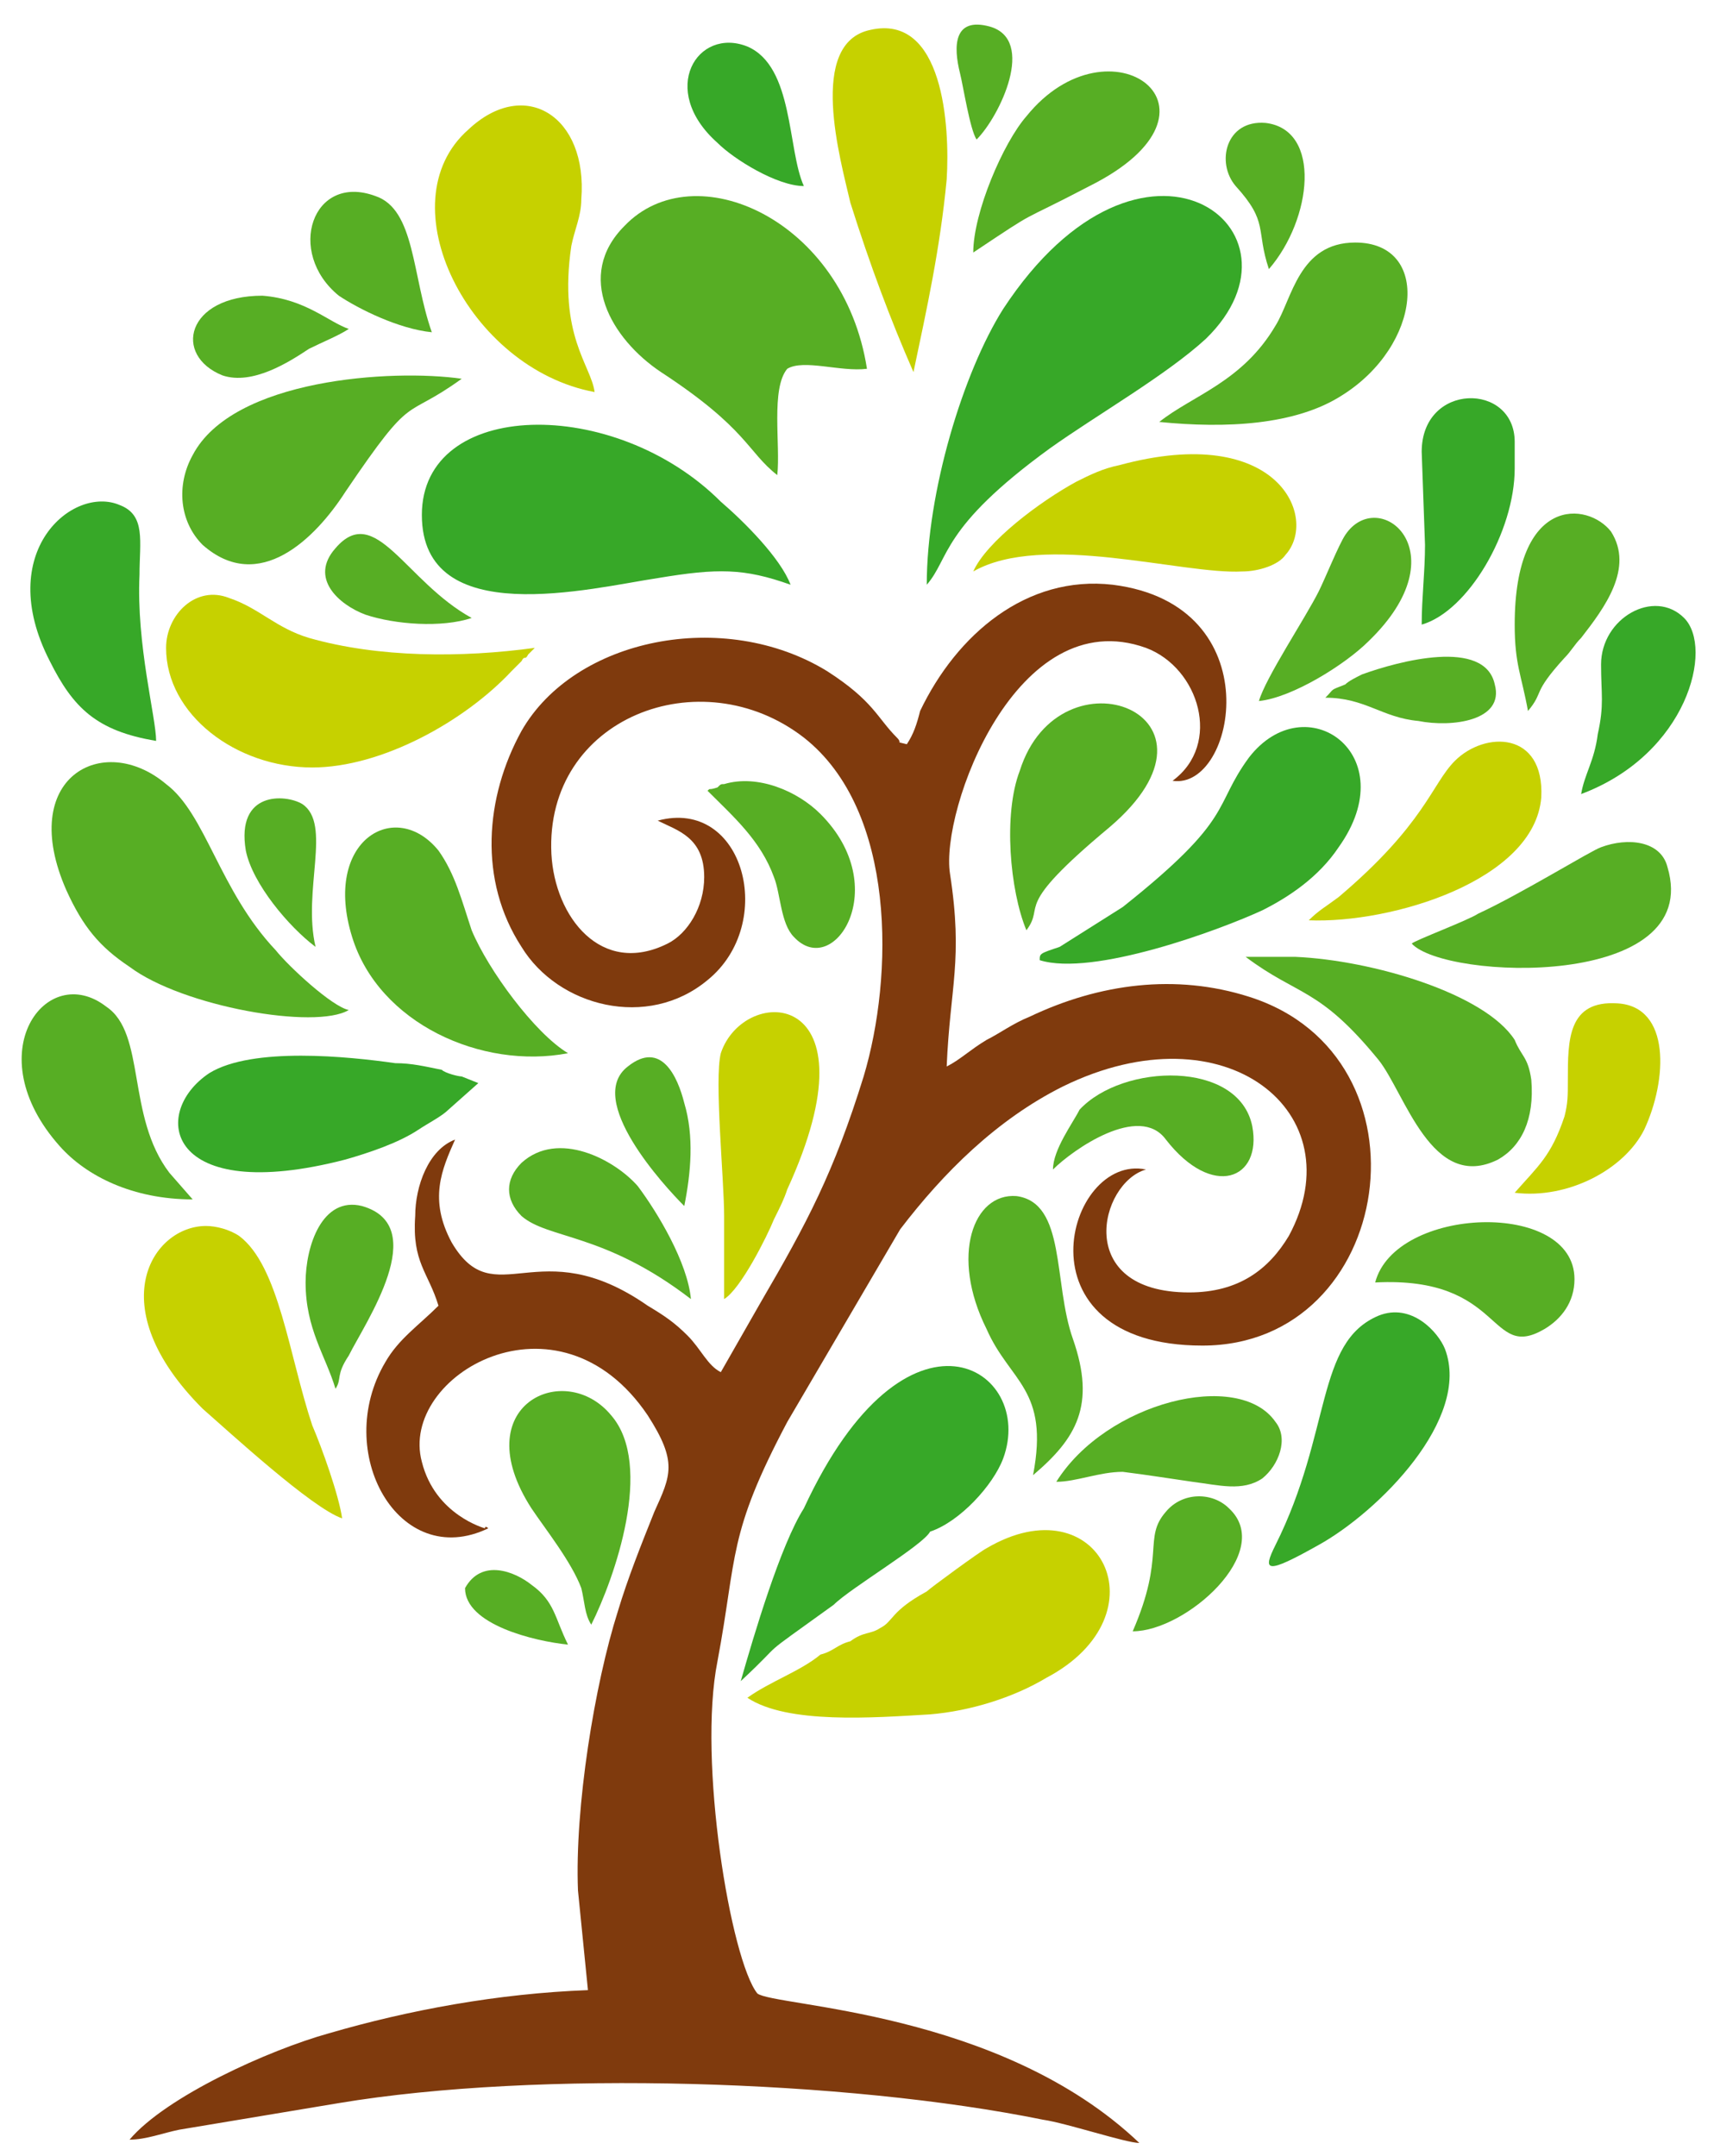 <svg xmlns="http://www.w3.org/2000/svg" viewBox="0 0 51.6 64.9" xml:space="preserve"><path fill-rule="evenodd" clip-rule="evenodd" fill="#7F3A0D" d="M27.3 22.4c-.4-.1-.1 0-.3-.2-.6-.6-.7-1.1-2.1-2-3.1-1.9-7.6-1-9.2 1.8-1.1 2-1.3 4.5 0 6.5 1.1 1.8 3.8 2.5 5.6 1 2.1-1.7 1.1-5.5-1.5-4.8.6.3 1.4.5 1.4 1.7 0 .9-.5 1.7-1.1 2-2 1-3.4-.8-3.5-2.7-.2-4.1 4.5-5.9 7.6-3.5 2.8 2.2 2.7 7.2 1.8 10.2-.9 2.9-1.7 4.4-3.1 6.8l-1.2 2.1c-.4-.2-.6-.7-1-1.1-.4-.4-.7-.6-1.2-.9-3.3-2.3-4.6.3-5.9-1.9-.7-1.3-.3-2.2.1-3.1-.8.3-1.2 1.4-1.2 2.3-.1 1.4.4 1.7.7 2.7-.6.6-1.2 1-1.6 1.7-1.6 2.7.4 6.3 3.1 5 0 0-.1-.1-.1 0 0 0-1.5-.4-1.9-2-.7-2.6 4.1-5.4 6.8-1.4.9 1.4.7 1.8.2 2.9-.4 1-.8 2-1.1 3-.7 2.2-1.3 5.9-1.2 8.4l.3 3c-2.7.1-5.4.6-7.8 1.3-1.8.5-4.9 1.9-6 3.2.5 0 1-.2 1.5-.3l4.8-.8c6-1 15.3-.7 21.2.5.7.1 2.5.7 2.9.7-4.2-4-11-4.1-11.5-4.5-.8-1-1.8-7-1.2-10 .6-3.2.3-3.8 2.1-7.2l3.4-5.8c1.3-1.7 2.9-3.3 4.9-4.3 4.9-2.4 8.8.8 6.8 4.5-.6 1-1.5 1.7-3 1.7-3.5 0-2.7-3.3-1.3-3.7-2.4-.5-4 5.3 1.7 5.3 5.8 0 7.1-8.7 1.4-10.5-2.2-.7-4.5-.4-6.6.6-.5.2-.9.5-1.3.7-.5.3-.8.6-1.2.8.1-2.4.5-3.2.1-5.8-.3-1.9 2-8.2 5.9-6.8 1.6.6 2.3 2.9.8 4 1.9.3 3-5.3-1.8-5.9-2.6-.3-4.7 1.5-5.8 3.8-.1.4-.2.7-.4 1"/><g fill-rule="evenodd" clip-rule="evenodd" fill="#C6D100"><path d="M5 19.5c0 2 2.1 3.6 4.4 3.6 2.1 0 4.6-1.4 6-2.9l.3-.3c.1-.2.1 0 .2-.2l.2-.2c-2.2.3-4.7.3-6.8-.3-1-.3-1.5-.9-2.4-1.2-1-.4-1.9.5-1.9 1.5M24.7 49.8c-.6.5-1.5.8-2.2 1.3 1.2.8 3.8.6 5.5.5 1.2-.1 2.5-.5 3.5-1.1 3.6-1.9 1.6-5.9-1.8-3.9-.2.1-1.7 1.2-1.8 1.3-1.1.6-1 .9-1.4 1.1-.3.2-.5.1-.9.4-.4.1-.5.3-.9.4M17.9 11.8c-.1-.8-1.1-1.7-.7-4.4.1-.5.3-.9.3-1.4.2-2.5-1.7-3.7-3.4-2.1-2.5 2.2 0 7.2 3.8 7.9M10.3 45.7c-.1-.7-.6-2.1-.9-2.8-.7-2.1-1-4.8-2.2-5.7-.3-.2-.7-.3-1-.3-1.6 0-3.2 2.4-.1 5.5.8.7 3.3 3 4.2 3.3M27.5 11.2c.4-1.9.8-3.7 1-5.8.1-1.6-.1-5-2.3-4.5-1.9.4-.9 3.9-.6 5.2.6 1.9 1.2 3.5 1.9 5.1M29.3 17.2c2.1-1.2 6.3.1 8.1 0 .5 0 1.1-.2 1.3-.5 1-1.1-.2-4-5-2.7-.5.1-.9.3-1.3.5-1.1.6-2.7 1.8-3.1 2.7M21.8 36.6v2.5c.5-.3 1.3-1.9 1.5-2.4.2-.4.3-.6.4-.9 2.8-6.1-1.3-6.2-2-4.1-.2.8.1 3.8.1 4.9M39.4 27.7c2.5.1 6.8-1.2 7-3.7.1-2-1.7-2-2.6-1.1-.7.7-.9 1.9-3.5 4.1-.4.3-.6.4-.9.7M47.2 32.5c0 .5 0 .7-.1 1.1-.4 1.2-.8 1.5-1.5 2.3 1.6.2 3.3-.7 3.9-1.9.7-1.5.8-3.7-.8-3.8-1.5-.1-1.5 1.1-1.5 2.3"/></g><g fill-rule="evenodd" clip-rule="evenodd"><path fill="#37A828" d="M27.9 17.6c.7-.8.4-1.7 3.7-4.1 1.4-1 3.5-2.2 4.7-3.3 3.4-3.3-1.9-7.3-6.1-.9-1.2 1.9-2.3 5.5-2.3 8.3M12.7 15.5c0 3.5 5.1 2.2 7.1 1.9 1.8-.3 2.6-.3 4 .2-.3-.8-1.4-1.9-2.1-2.5-3.2-3.2-9-3.1-9 .4"/><path fill="#57AE24" d="M23.4 14.3c.1-.9-.2-2.6.3-3.2.5-.3 1.6.1 2.4 0-.7-4.5-5.2-6.5-7.3-4.3-1.5 1.5-.4 3.4 1.1 4.4 2.6 1.7 2.6 2.4 3.5 3.1M10.5 30.4c-.5-.1-1.8-1.3-2.2-1.8-1.7-1.8-2.1-4.1-3.3-5-1.9-1.6-4.5-.2-3 3.2.5 1.1 1 1.7 1.9 2.3 1.6 1.2 5.6 1.9 6.6 1.3"/><path fill="#37A828" d="M31.3 28.9c1.6.5 5.4-.9 6.7-1.5.8-.4 1.7-1 2.3-1.9 2-2.8-1-4.9-2.7-2.7-1.1 1.5-.4 1.8-3.8 4.5l-1.9 1.2c-.6.2-.6.2-.6.4"/><path fill="#57AE24" d="M13.9 11.4c-2.1-.3-6.9 0-8.1 2.3-.5.9-.4 2 .3 2.7 1.7 1.5 3.4-.2 4.3-1.6 2.1-3.1 1.7-2.1 3.5-3.4M39 28.8h-1.5c1.6 1.2 2.2.9 4 3.1.8 1 1.6 4 3.6 3 .7-.4 1.1-1.2 1-2.4-.1-.7-.3-.7-.5-1.2-.9-1.4-4.3-2.4-6.6-2.5"/><path fill="#37A828" d="m14.4 32.6-.5-.2c-.1 0-.5-.1-.6-.2-.5-.1-.9-.2-1.4-.2-1.4-.2-4.3-.5-5.6.3-1.8 1.2-1.3 4 4.1 2.6.7-.2 1.6-.5 2.2-.9.3-.2.7-.4.9-.6"/><path fill="#57AE24" d="M17.1 31.7c-1-.6-2.4-2.5-2.9-3.7-.3-.9-.5-1.7-1-2.4-1.3-1.6-3.5-.3-2.6 2.6.8 2.6 3.9 4 6.5 3.5"/><path fill="#37A828" d="M41.5 39.6c-1.9.8-1.4 3.5-3.1 6.9-.4.8-.3.9 1.3 0 1.8-1 4.6-3.8 3.8-5.9-.2-.5-1-1.4-2-1"/><path fill="#57AE24" d="M34.9 12.7c2 .2 4.1.1 5.5-.8 2.4-1.5 2.7-4.6.4-4.6-1.7 0-1.9 1.7-2.4 2.5-1 1.7-2.5 2.1-3.5 2.9"/><path fill="#37A828" d="M4.7 22.3c0-.7-.6-2.9-.5-5 0-1 .2-1.8-.6-2.1-1.4-.6-3.8 1.4-2.1 4.7.7 1.4 1.4 2.1 3.2 2.4M28 46.1c.9-.3 1.9-1.4 2.2-2.2 1-2.7-2.9-5.2-6 1.5-.7 1.1-1.5 3.8-1.9 5.2 1.5-1.4.3-.5 2.8-2.3.5-.5 2.7-1.8 2.9-2.2"/><path fill="#57AE24" d="m5.8 36.1-.7-.8c-1.3-1.7-.7-4.2-1.9-5-1.8-1.4-3.9 1.4-1.4 4.2.8.9 2.2 1.6 4 1.6M30.9 28c.6-.8-.5-.6 2.5-3.1 4-3.4-1.5-5.5-2.7-1.7-.5 1.3-.3 3.6.2 4.8M42.5 28.4c1 1.1 8.8 1.4 7.7-2.3-.2-.8-1.2-.9-2-.6-.3.1-2.4 1.4-3.7 2-.3.2-1.9.8-2 .9M31.1 44.4c1.3-1.1 1.9-2.1 1.2-4.1-.6-1.7-.2-4.1-1.7-4.3-1.3-.1-2 1.8-.9 4 .7 1.6 1.9 1.8 1.4 4.4M17.8 48.9c.7-1.4 1.9-4.8.6-6.3-1.4-1.7-4.4-.3-2.4 2.8.4.6 1.2 1.6 1.5 2.4.1.4.1.8.3 1.1M29.3 7.6c2.1-1.4 1.2-.8 3.5-2 4.6-2.3.6-5.2-1.9-2.1-.7.8-1.6 2.9-1.6 4.1"/><path fill="#37A828" d="m42.8 13.6.1 2.8c0 .8-.1 1.6-.1 2.4 1.4-.4 2.8-2.8 2.8-4.7v-.8c0-1.8-2.8-1.8-2.8.3"/><path fill="#57AE24" d="M41.4 38.6c3.9-.2 3.4 2.4 5.1 1.4.5-.3.9-.8.9-1.5 0-2.4-5.4-2.2-6 .1M31.8 44.6c.6 0 1.3-.3 2-.3.8.1 1.4.2 2.1.3.8.1 1.5.3 2.1-.1.5-.4.8-1.2.4-1.7-1.1-1.6-5.1-.6-6.6 1.8M20.8 39.1c-.1-1.1-1-2.6-1.6-3.4-.7-.8-2.4-1.7-3.5-.7-.5.5-.5 1.1 0 1.6.8.7 2.5.5 5.1 2.5"/><path fill="#37A828" d="M47.6 23.9c3.2-1.2 4-4.4 3.1-5.3-.9-.9-2.5 0-2.5 1.4 0 .9.1 1.2-.1 2.1-.1.8-.4 1.2-.5 1.8"/><path fill="#57AE24" d="M21.3 23.8c.8.8 1.6 1.5 2 2.6.2.5.2 1.4.6 1.8 1.2 1.3 3-1.5.8-3.7-.7-.7-1.9-1.2-2.9-.9-.1 0-.1 0-.2.1-.3.1-.2 0-.3.1M45.6 18.8c0 1.2.2 1.5.4 2.6.5-.6.1-.5 1.1-1.6.2-.2.3-.4.5-.6.7-.9 1.6-2.1.9-3.2-.7-.9-2.9-1.1-2.9 2.8M37.9 21.1c1-.1 2.6-1.1 3.3-1.8 2.8-2.7.3-4.7-.7-3.2-.2.3-.6 1.3-.8 1.7-.4.8-1.6 2.6-1.8 3.3M31.7 35.2c.6-.6 2.6-2 3.4-.9 1.4 1.8 2.9 1.2 2.6-.4-.4-2-3.9-1.9-5.2-.5-.2.4-.8 1.2-.8 1.8M13 10c-.6-1.7-.5-3.7-1.7-4.1-1.9-.7-2.7 1.7-1.1 3 .6.4 1.8 1 2.8 1.1M10.1 41.8c.2-.3 0-.4.4-1 .5-1 2.5-3.9.4-4.5-1.2-.3-1.7 1.2-1.7 2.3 0 1.4.6 2.2.9 3.2"/><path fill="#37A828" d="M24.2 5.6c-.5-1.1-.3-3.6-1.7-4.2-1.5-.6-2.7 1.3-.9 2.9.5.5 1.8 1.3 2.6 1.3"/><path fill="#57AE24" d="M34.1 49.1c1.6 0 4.3-2.4 2.9-3.7-.5-.5-1.4-.5-1.9.1-.7.8 0 1.3-1 3.6M10.5 9.9c-.6-.2-1.3-.9-2.6-1-2.3 0-2.7 1.8-1.2 2.4.9.3 2-.4 2.6-.8.4-.2.9-.4 1.2-.6M39.9 21c1.2 0 1.7.6 2.8.7 1 .2 2.6 0 2.3-1.1-.3-1.4-2.9-.7-4-.3-.2.1-.4.2-.5.3-.5.2-.3.1-.6.4M9.5 28.5c-.4-1.7.5-3.7-.4-4.3-.5-.3-2-.4-1.7 1.4.2 1 1.3 2.3 2.1 2.9M14.2 18.6c-2-1.1-2.9-3.5-4.1-2.1-.8.9.1 1.7.9 2 .9.3 2.3.4 3.2.1M38.2 8.1c1.3-1.5 1.6-4.2-.1-4.4-1.2-.1-1.5 1.2-.9 1.9 1 1.1.6 1.3 1 2.5M20.6 36.3c.2-1 .3-2.1 0-3.1-.2-.8-.7-1.9-1.7-1.1-1.3 1 1.1 3.6 1.7 4.2M14 47.8c0 1.1 2.1 1.6 3.1 1.7-.4-.8-.4-1.3-1.1-1.8-.5-.4-1.5-.8-2 .1M29.4 4.2c.7-.7 1.8-3 .4-3.4-1.1-.3-1.1.6-.9 1.4.1.4.3 1.7.5 2"/></g></svg>